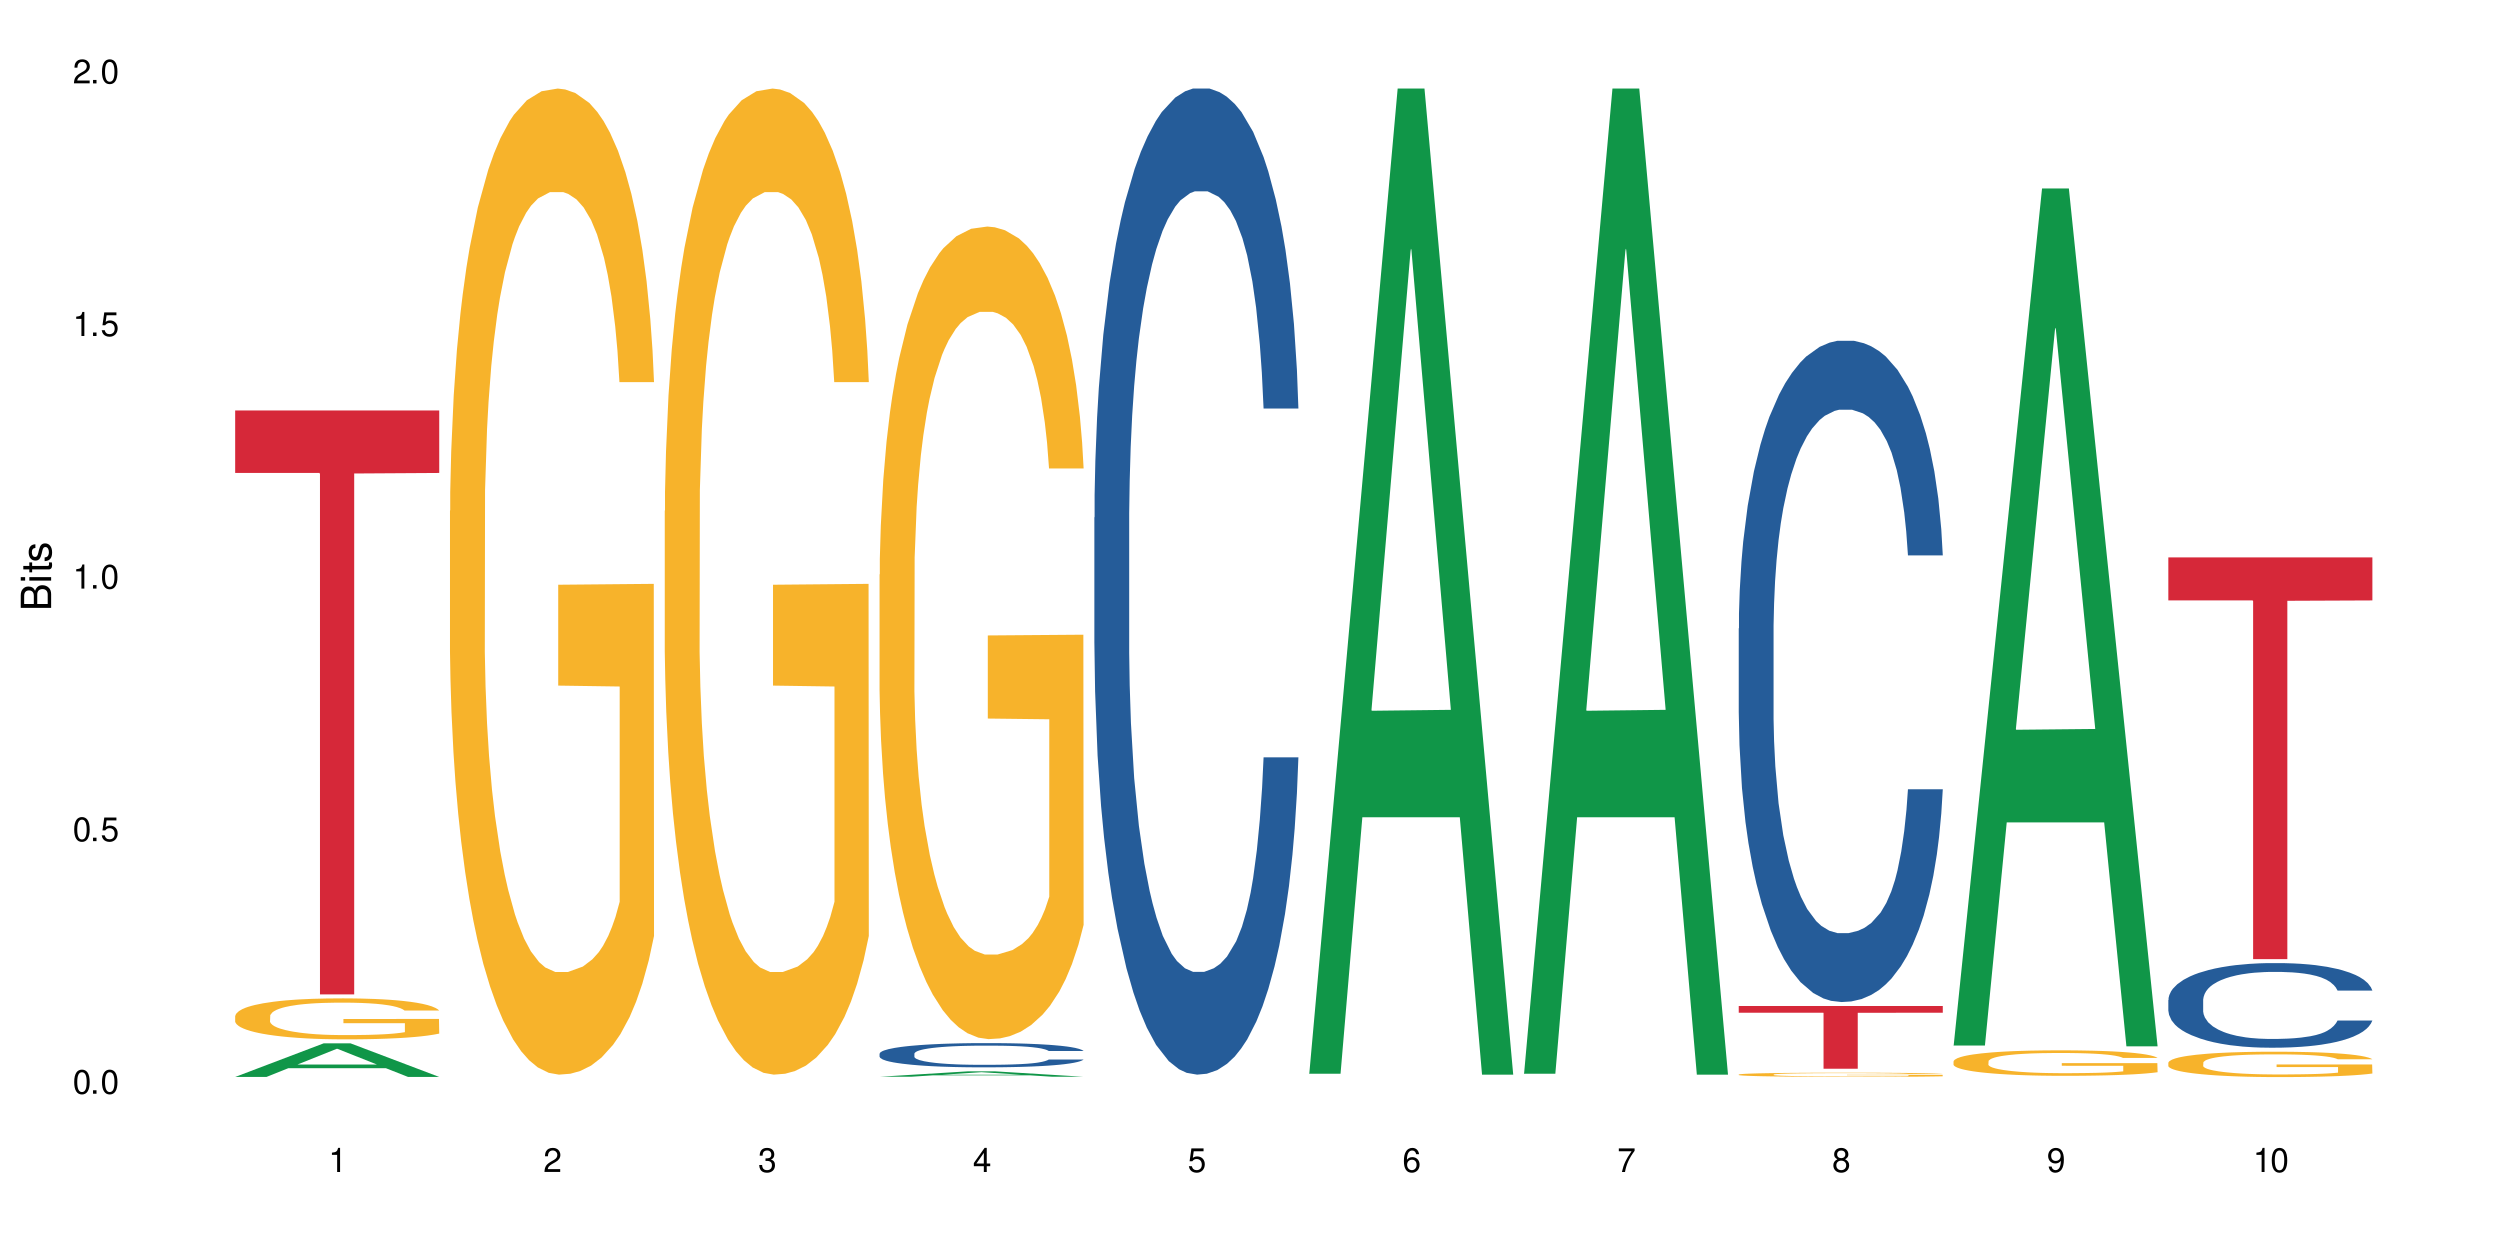 <?xml version="1.0" encoding="UTF-8"?>
<svg xmlns="http://www.w3.org/2000/svg" xmlns:xlink="http://www.w3.org/1999/xlink" width="720" height="360" viewBox="0 0 720 360">
<defs>
<g>
<g id="glyph-0-0">
</g>
<g id="glyph-0-1">
<path d="M 2.641 -6.938 C 2 -6.938 1.422 -6.656 1.078 -6.172 C 0.641 -5.562 0.406 -4.641 0.406 -3.359 C 0.406 -1.016 1.188 0.219 2.641 0.219 C 4.078 0.219 4.859 -1.016 4.859 -3.297 C 4.859 -4.641 4.656 -5.547 4.203 -6.172 C 3.844 -6.656 3.281 -6.938 2.641 -6.938 Z M 2.641 -6.188 C 3.547 -6.188 4 -5.25 4 -3.375 C 4 -1.406 3.562 -0.484 2.625 -0.484 C 1.734 -0.484 1.281 -1.438 1.281 -3.344 C 1.281 -5.25 1.734 -6.188 2.641 -6.188 Z M 2.641 -6.188 "/>
</g>
<g id="glyph-0-2">
<path d="M 1.828 -1 L 0.828 -1 L 0.828 0 L 1.828 0 Z M 1.828 -1 "/>
</g>
<g id="glyph-0-3">
<path d="M 4.562 -6.797 L 1.062 -6.797 L 0.547 -3.094 L 1.328 -3.094 C 1.719 -3.562 2.047 -3.734 2.578 -3.734 C 3.484 -3.734 4.062 -3.109 4.062 -2.094 C 4.062 -1.125 3.484 -0.531 2.578 -0.531 C 1.828 -0.531 1.375 -0.906 1.188 -1.672 L 0.328 -1.672 C 0.453 -1.109 0.547 -0.844 0.75 -0.594 C 1.125 -0.078 1.828 0.219 2.594 0.219 C 3.969 0.219 4.922 -0.781 4.922 -2.219 C 4.922 -3.562 4.031 -4.484 2.719 -4.484 C 2.25 -4.484 1.859 -4.359 1.469 -4.062 L 1.734 -5.969 L 4.562 -5.969 Z M 4.562 -6.797 "/>
</g>
<g id="glyph-0-4">
<path d="M 2.484 -4.938 L 2.484 0 L 3.328 0 L 3.328 -6.938 L 2.766 -6.938 C 2.469 -5.875 2.281 -5.734 0.984 -5.562 L 0.984 -4.938 Z M 2.484 -4.938 "/>
</g>
<g id="glyph-0-5">
<path d="M 4.859 -0.828 L 1.281 -0.828 C 1.359 -1.406 1.672 -1.781 2.5 -2.281 L 3.469 -2.828 C 4.406 -3.344 4.906 -4.062 4.906 -4.906 C 4.906 -5.484 4.672 -6.031 4.266 -6.406 C 3.859 -6.766 3.375 -6.938 2.719 -6.938 C 1.859 -6.938 1.219 -6.625 0.844 -6.031 C 0.609 -5.672 0.5 -5.234 0.484 -4.531 L 1.328 -4.531 C 1.359 -5.016 1.406 -5.281 1.531 -5.516 C 1.75 -5.938 2.188 -6.203 2.703 -6.203 C 3.469 -6.203 4.031 -5.641 4.031 -4.891 C 4.031 -4.344 3.719 -3.859 3.125 -3.516 L 2.234 -3 C 0.812 -2.172 0.406 -1.531 0.328 -0.016 L 4.859 -0.016 Z M 4.859 -0.828 "/>
</g>
<g id="glyph-0-6">
<path d="M 2.125 -3.188 L 2.578 -3.188 C 3.5 -3.188 3.984 -2.766 3.984 -1.922 C 3.984 -1.062 3.469 -0.531 2.594 -0.531 C 1.656 -0.531 1.203 -1 1.156 -2.016 L 0.312 -2.016 C 0.344 -1.453 0.438 -1.094 0.609 -0.781 C 0.953 -0.109 1.625 0.219 2.547 0.219 C 3.953 0.219 4.859 -0.625 4.859 -1.938 C 4.859 -2.828 4.516 -3.297 3.703 -3.594 C 4.344 -3.844 4.656 -4.328 4.656 -5.031 C 4.656 -6.219 3.875 -6.938 2.578 -6.938 C 1.203 -6.938 0.484 -6.172 0.453 -4.703 L 1.297 -4.703 C 1.312 -5.125 1.344 -5.359 1.453 -5.578 C 1.641 -5.969 2.062 -6.203 2.594 -6.203 C 3.344 -6.203 3.797 -5.75 3.797 -5 C 3.797 -4.516 3.609 -4.219 3.25 -4.047 C 3.016 -3.953 2.703 -3.922 2.125 -3.906 Z M 2.125 -3.188 "/>
</g>
<g id="glyph-0-7">
<path d="M 3.141 -1.672 L 3.141 0 L 3.984 0 L 3.984 -1.672 L 4.984 -1.672 L 4.984 -2.438 L 3.984 -2.438 L 3.984 -6.938 L 3.359 -6.938 L 0.266 -2.578 L 0.266 -1.672 Z M 3.141 -2.438 L 1 -2.438 L 3.141 -5.5 Z M 3.141 -2.438 "/>
</g>
<g id="glyph-0-8">
<path d="M 4.781 -5.125 C 4.609 -6.266 3.891 -6.938 2.844 -6.938 C 2.094 -6.938 1.422 -6.578 1.031 -5.953 C 0.594 -5.266 0.406 -4.422 0.406 -3.172 C 0.406 -2 0.578 -1.25 0.984 -0.641 C 1.359 -0.078 1.953 0.219 2.703 0.219 C 3.984 0.219 4.922 -0.75 4.922 -2.094 C 4.922 -3.375 4.062 -4.281 2.844 -4.281 C 2.172 -4.281 1.641 -4.031 1.281 -3.516 C 1.281 -5.234 1.828 -6.188 2.797 -6.188 C 3.391 -6.188 3.797 -5.797 3.938 -5.125 Z M 2.734 -3.531 C 3.547 -3.531 4.062 -2.953 4.062 -2.031 C 4.062 -1.156 3.484 -0.531 2.703 -0.531 C 1.922 -0.531 1.328 -1.188 1.328 -2.078 C 1.328 -2.938 1.906 -3.531 2.734 -3.531 Z M 2.734 -3.531 "/>
</g>
<g id="glyph-0-9">
<path d="M 4.984 -6.797 L 0.438 -6.797 L 0.438 -5.969 L 4.109 -5.969 C 2.5 -3.656 1.828 -2.234 1.328 0 L 2.219 0 C 2.594 -2.172 3.453 -4.047 4.984 -6.094 Z M 4.984 -6.797 "/>
</g>
<g id="glyph-0-10">
<path d="M 3.75 -3.656 C 4.469 -4.094 4.688 -4.438 4.688 -5.078 C 4.688 -6.172 3.844 -6.938 2.641 -6.938 C 1.438 -6.938 0.594 -6.172 0.594 -5.094 C 0.594 -4.438 0.812 -4.094 1.516 -3.656 C 0.734 -3.266 0.359 -2.703 0.359 -1.922 C 0.359 -0.656 1.281 0.219 2.641 0.219 C 3.984 0.219 4.922 -0.656 4.922 -1.922 C 4.922 -2.703 4.531 -3.266 3.75 -3.656 Z M 2.641 -6.188 C 3.359 -6.188 3.812 -5.75 3.812 -5.062 C 3.812 -4.406 3.344 -3.984 2.641 -3.984 C 1.922 -3.984 1.453 -4.406 1.453 -5.078 C 1.453 -5.75 1.922 -6.188 2.641 -6.188 Z M 2.641 -3.266 C 3.484 -3.266 4.062 -2.719 4.062 -1.906 C 4.062 -1.078 3.484 -0.531 2.625 -0.531 C 1.797 -0.531 1.219 -1.094 1.219 -1.906 C 1.219 -2.719 1.781 -3.266 2.641 -3.266 Z M 2.641 -3.266 "/>
</g>
<g id="glyph-0-11">
<path d="M 0.516 -1.578 C 0.672 -0.453 1.406 0.219 2.438 0.219 C 3.188 0.219 3.859 -0.141 4.266 -0.766 C 4.688 -1.453 4.891 -2.297 4.891 -3.547 C 4.891 -4.719 4.703 -5.453 4.312 -6.078 C 3.938 -6.641 3.344 -6.938 2.594 -6.938 C 1.297 -6.938 0.359 -5.969 0.359 -4.625 C 0.359 -3.344 1.234 -2.453 2.453 -2.453 C 3.094 -2.453 3.578 -2.672 4.016 -3.203 C 4 -1.484 3.469 -0.531 2.5 -0.531 C 1.906 -0.531 1.484 -0.906 1.359 -1.578 Z M 2.578 -6.203 C 3.375 -6.203 3.969 -5.531 3.969 -4.641 C 3.969 -3.797 3.391 -3.188 2.547 -3.188 C 1.734 -3.188 1.234 -3.766 1.234 -4.688 C 1.234 -5.562 1.797 -6.203 2.578 -6.203 Z M 2.578 -6.203 "/>
</g>
<g id="glyph-1-0">
</g>
<g id="glyph-1-1">
<path d="M 0 -0.953 L 0 -4.891 C 0 -5.719 -0.234 -6.344 -0.734 -6.797 C -1.188 -7.234 -1.812 -7.469 -2.5 -7.469 C -3.547 -7.469 -4.188 -7 -4.625 -5.875 C -4.984 -6.688 -5.625 -7.094 -6.531 -7.094 C -7.172 -7.094 -7.734 -6.859 -8.141 -6.391 C -8.562 -5.922 -8.75 -5.344 -8.75 -4.5 L -8.75 -0.953 Z M -4.984 -2.062 L -7.766 -2.062 L -7.766 -4.219 C -7.766 -4.844 -7.688 -5.203 -7.453 -5.5 C -7.219 -5.812 -6.859 -5.969 -6.375 -5.969 C -5.891 -5.969 -5.531 -5.812 -5.297 -5.5 C -5.062 -5.203 -4.984 -4.844 -4.984 -4.219 Z M -0.984 -2.062 L -4 -2.062 L -4 -4.781 C -4 -5.766 -3.438 -6.359 -2.484 -6.359 C -1.547 -6.359 -0.984 -5.766 -0.984 -4.781 Z M -0.984 -2.062 "/>
</g>
<g id="glyph-1-2">
<path d="M -6.281 -1.797 L -6.281 -0.797 L 0 -0.797 L 0 -1.797 Z M -8.75 -1.797 L -8.75 -0.797 L -7.484 -0.797 L -7.484 -1.797 Z M -8.75 -1.797 "/>
</g>
<g id="glyph-1-3">
<path d="M -6.281 -3.047 L -6.281 -2.016 L -8.016 -2.016 L -8.016 -1.016 L -6.281 -1.016 L -6.281 -0.172 L -5.469 -0.172 L -5.469 -1.016 L -0.719 -1.016 C -0.078 -1.016 0.281 -1.453 0.281 -2.234 C 0.281 -2.5 0.25 -2.719 0.188 -3.047 L -0.641 -3.047 C -0.609 -2.906 -0.594 -2.766 -0.594 -2.562 C -0.594 -2.141 -0.719 -2.016 -1.156 -2.016 L -5.469 -2.016 L -5.469 -3.047 Z M -6.281 -3.047 "/>
</g>
<g id="glyph-1-4">
<path d="M -4.531 -5.25 C -5.766 -5.25 -6.469 -4.422 -6.469 -2.969 C -6.469 -1.516 -5.719 -0.562 -4.547 -0.562 C -3.562 -0.562 -3.094 -1.062 -2.734 -2.562 L -2.516 -3.484 C -2.344 -4.188 -2.094 -4.469 -1.641 -4.469 C -1.047 -4.469 -0.641 -3.875 -0.641 -3 C -0.641 -2.453 -0.797 -2 -1.062 -1.75 C -1.25 -1.594 -1.422 -1.531 -1.875 -1.469 L -1.875 -0.406 C -0.422 -0.453 0.281 -1.266 0.281 -2.922 C 0.281 -4.5 -0.5 -5.516 -1.719 -5.516 C -2.656 -5.516 -3.172 -4.984 -3.469 -3.734 L -3.703 -2.766 C -3.891 -1.953 -4.156 -1.609 -4.594 -1.609 C -5.188 -1.609 -5.547 -2.125 -5.547 -2.938 C -5.547 -3.75 -5.203 -4.172 -4.531 -4.203 Z M -4.531 -5.25 "/>
</g>
</g>
</defs>
<rect x="-72" y="-36" width="864" height="432" fill="rgb(100%, 100%, 100%)" fill-opacity="1"/>
<path fill-rule="nonzero" fill="rgb(6.275%, 58.824%, 28.235%)" fill-opacity="1" d="M 67.73 310.148 L 67.793 310.141 L 93.223 300.48 L 100.945 300.48 L 126.5 310.16 L 117.52 310.16 L 111.117 307.633 L 83.051 307.633 L 76.773 310.148 L 67.73 310.148 L 85.75 306.586 L 108.543 306.578 L 97.176 302.059 L 97.051 302.051 L 96.926 302.078 L 85.688 306.578 L 85.75 306.586 Z M 67.73 310.148 "/>
<path fill-rule="nonzero" fill="rgb(96.863%, 70.196%, 16.863%)" fill-opacity="1" d="M 67.73 292.586 L 67.801 292.574 L 67.801 292.359 L 68.09 291.875 L 68.805 291.207 L 69.738 290.656 L 70.742 290.223 L 71.387 289.996 L 72.461 289.676 L 73.395 289.438 L 75.758 288.953 L 78.77 288.5 L 80.418 288.305 L 82.281 288.121 L 84.93 287.918 L 86.148 287.84 L 89.875 287.668 L 94.105 287.562 L 98.762 287.527 L 100.914 287.539 L 103.852 287.582 L 107.863 287.703 L 110.16 287.809 L 111.949 287.918 L 113.812 288.059 L 116.105 288.273 L 118.258 288.531 L 119.977 288.789 L 121.695 289.113 L 123.129 289.457 L 124.348 289.836 L 125.422 290.289 L 126.07 290.668 L 126.5 291.043 L 116.535 291.043 L 115.965 290.668 L 115.32 290.375 L 114.242 290.02 L 113.168 289.762 L 112.094 289.555 L 110.086 289.277 L 108.367 289.102 L 106.215 288.953 L 104.137 288.855 L 101.773 288.789 L 100.34 288.77 L 96.543 288.77 L 93.102 288.844 L 91.094 288.93 L 89.66 289.016 L 87.656 289.18 L 86.438 289.309 L 85.719 289.395 L 83.57 289.727 L 82.137 290.031 L 81.348 290.234 L 80.344 290.559 L 79.629 290.848 L 78.84 291.281 L 78.41 291.605 L 77.836 292.336 L 77.766 294.277 L 77.98 294.688 L 78.41 295.129 L 78.984 295.52 L 79.844 295.93 L 80.703 296.242 L 82.207 296.66 L 83.496 296.941 L 84.5 297.125 L 86.438 297.414 L 87.227 297.512 L 89.09 297.707 L 91.023 297.859 L 93.387 297.988 L 95.18 298.051 L 98.047 298.105 L 101.703 298.105 L 106 298.043 L 108.727 297.953 L 110.59 297.867 L 111.809 297.793 L 113.312 297.676 L 114.387 297.566 L 115.391 297.449 L 116.609 297.266 L 116.609 294.688 L 98.906 294.676 L 98.906 293.469 L 126.426 293.457 L 126.5 297.676 L 124.992 297.965 L 123.129 298.246 L 121.34 298.461 L 119.477 298.645 L 116.824 298.852 L 114.672 298.98 L 111.375 299.129 L 108.367 299.227 L 105.215 299.293 L 102.418 299.324 L 99.121 299.336 L 96.184 299.312 L 93.031 299.25 L 90.52 299.164 L 88.227 299.055 L 85.934 298.914 L 83.066 298.688 L 81.203 298.504 L 79.27 298.277 L 77.336 298.008 L 75.613 297.719 L 74.469 297.492 L 73.32 297.234 L 72.102 296.91 L 70.957 296.543 L 70.098 296.207 L 69.309 295.832 L 68.734 295.477 L 68.16 294.988 L 67.875 294.602 L 67.73 294.266 Z M 67.73 292.586 "/>
<path fill-rule="nonzero" fill="rgb(83.922%, 15.686%, 22.353%)" fill-opacity="1" d="M 67.73 118.211 L 126.5 118.211 L 126.5 136.211 L 102.008 136.367 L 102.008 286.383 L 92.152 286.383 L 92.152 136.527 L 92.008 136.211 L 67.73 136.211 Z M 67.73 118.211 "/>
<path fill-rule="nonzero" fill="rgb(96.863%, 70.196%, 16.863%)" fill-opacity="1" d="M 129.594 147.141 L 129.664 146.883 L 129.664 141.695 L 129.949 130.023 L 130.668 113.941 L 131.598 100.715 L 132.602 90.344 L 133.246 84.895 L 134.32 77.117 L 135.254 71.41 L 137.617 59.738 L 140.629 48.848 L 142.277 44.18 L 144.141 39.77 L 146.793 34.84 L 148.012 33.027 L 151.738 28.875 L 155.965 26.281 L 160.625 25.504 L 162.773 25.766 L 165.711 26.801 L 169.727 29.652 L 172.02 32.246 L 173.812 34.84 L 175.676 38.211 L 177.969 43.398 L 180.117 49.625 L 181.836 55.848 L 183.559 63.629 L 184.992 71.93 L 186.211 81.004 L 187.285 91.898 L 187.93 100.977 L 188.359 110.055 L 178.398 110.055 L 177.824 100.977 L 177.18 93.973 L 176.105 85.414 L 175.031 79.191 L 173.953 74.262 L 171.949 67.52 L 170.227 63.371 L 168.078 59.738 L 166 57.406 L 163.633 55.848 L 162.199 55.328 L 158.402 55.328 L 154.961 57.145 L 152.957 59.219 L 151.523 61.297 L 149.516 65.184 L 148.297 68.297 L 147.582 70.371 L 145.43 78.414 L 143.996 85.676 L 143.207 90.602 L 142.207 98.383 L 141.488 105.383 L 140.699 115.758 L 140.27 123.539 L 139.695 141.176 L 139.625 187.859 L 139.84 197.715 L 140.27 208.348 L 140.844 217.684 L 141.703 227.539 L 142.562 235.059 L 144.07 245.176 L 145.359 251.918 L 146.363 256.328 L 148.297 263.328 L 149.086 265.664 L 150.949 270.332 L 152.883 273.965 L 155.25 277.074 L 157.039 278.633 L 159.906 279.93 L 163.562 279.93 L 167.863 278.371 L 170.586 276.297 L 172.449 274.223 L 173.668 272.406 L 175.172 269.555 L 176.246 266.961 L 177.25 264.109 L 178.469 259.699 L 178.469 197.715 L 160.766 197.453 L 160.766 168.406 L 188.289 168.148 L 188.359 269.555 L 186.855 276.559 L 184.992 283.301 L 183.199 288.488 L 181.336 292.895 L 178.684 297.824 L 176.535 300.938 L 173.238 304.566 L 170.227 306.902 L 167.074 308.457 L 164.277 309.234 L 160.984 309.496 L 158.043 308.977 L 154.891 307.418 L 152.383 305.344 L 150.09 302.75 L 147.797 299.379 L 144.93 293.934 L 143.066 289.523 L 141.129 284.078 L 139.195 277.594 L 137.477 270.59 L 136.328 265.145 L 135.184 258.922 L 133.965 251.141 L 132.816 242.324 L 131.957 234.281 L 131.168 225.207 L 130.594 216.648 L 130.023 204.977 L 129.734 195.641 L 129.594 187.598 Z M 129.594 147.141 "/>
<path fill-rule="nonzero" fill="rgb(96.863%, 70.196%, 16.863%)" fill-opacity="1" d="M 191.453 147.141 L 191.523 146.883 L 191.523 141.695 L 191.812 130.023 L 192.527 113.941 L 193.461 100.715 L 194.461 90.344 L 195.109 84.895 L 196.184 77.117 L 197.113 71.41 L 199.48 59.738 L 202.488 48.848 L 204.137 44.18 L 206 39.77 L 208.652 34.84 L 209.871 33.027 L 213.598 28.875 L 217.828 26.281 L 222.484 25.504 L 224.637 25.766 L 227.574 26.801 L 231.586 29.652 L 233.879 32.246 L 235.672 34.84 L 237.535 38.211 L 239.828 43.398 L 241.98 49.625 L 243.699 55.848 L 245.418 63.629 L 246.852 71.93 L 248.07 81.004 L 249.145 91.898 L 249.789 100.977 L 250.219 110.055 L 240.258 110.055 L 239.684 100.977 L 239.039 93.973 L 237.965 85.414 L 236.891 79.191 L 235.816 74.262 L 233.809 67.52 L 232.09 63.371 L 229.938 59.738 L 227.859 57.406 L 225.496 55.848 L 224.062 55.328 L 220.262 55.328 L 216.824 57.145 L 214.816 59.219 L 213.383 61.297 L 211.375 65.184 L 210.156 68.297 L 209.441 70.371 L 207.293 78.414 L 205.859 85.676 L 205.07 90.602 L 204.066 98.383 L 203.348 105.383 L 202.562 115.758 L 202.133 123.539 L 201.559 141.176 L 201.484 187.859 L 201.703 197.715 L 202.133 208.348 L 202.703 217.684 L 203.566 227.539 L 204.426 235.059 L 205.93 245.176 L 207.219 251.918 L 208.223 256.328 L 210.156 263.328 L 210.945 265.664 L 212.809 270.332 L 214.746 273.965 L 217.109 277.074 L 218.902 278.633 L 221.77 279.93 L 225.422 279.93 L 229.723 278.371 L 232.445 276.297 L 234.309 274.223 L 235.527 272.406 L 237.035 269.555 L 238.109 266.961 L 239.113 264.109 L 240.332 259.699 L 240.332 197.715 L 222.629 197.453 L 222.629 168.406 L 250.148 168.148 L 250.219 269.555 L 248.715 276.559 L 246.852 283.301 L 245.059 288.488 L 243.195 292.895 L 240.547 297.824 L 238.395 300.938 L 235.098 304.566 L 232.09 306.902 L 228.934 308.457 L 226.141 309.234 L 222.844 309.496 L 219.906 308.977 L 216.75 307.418 L 214.242 305.344 L 211.949 302.75 L 209.656 299.379 L 206.789 293.934 L 204.926 289.523 L 202.992 284.078 L 201.055 277.594 L 199.336 270.59 L 198.191 265.145 L 197.043 258.922 L 195.824 251.141 L 194.68 242.324 L 193.816 234.281 L 193.031 225.207 L 192.457 216.648 L 191.883 204.977 L 191.598 195.641 L 191.453 187.598 Z M 191.453 147.141 "/>
<path fill-rule="nonzero" fill="rgb(6.275%, 58.824%, 28.235%)" fill-opacity="1" d="M 253.312 310.105 L 253.375 310.102 L 278.805 308.543 L 286.527 308.543 L 312.082 310.105 L 303.102 310.105 L 296.699 309.699 L 268.633 309.699 L 262.355 310.105 L 253.312 310.105 L 271.332 309.527 L 294.125 309.527 L 282.762 308.797 L 282.633 308.797 L 282.508 308.801 L 271.27 309.527 L 271.332 309.527 Z M 253.312 310.105 "/>
<path fill-rule="nonzero" fill="rgb(14.51%, 36.078%, 60%)" fill-opacity="1" d="M 253.312 303.453 L 253.387 303.445 L 253.387 303.293 L 253.602 303.051 L 254.102 302.746 L 254.605 302.535 L 255.895 302.156 L 257.684 301.793 L 259.547 301.512 L 260.91 301.348 L 262.129 301.219 L 264.922 300.984 L 266.715 300.863 L 268.652 300.754 L 271.016 300.645 L 272.734 300.582 L 276.605 300.48 L 279.473 300.434 L 281.695 300.414 L 286.496 300.414 L 289.363 300.441 L 291.441 300.473 L 293.734 300.523 L 295.668 300.582 L 299.039 300.723 L 302.047 300.898 L 303.41 301.004 L 305.559 301.199 L 307.207 301.391 L 308.355 301.559 L 309.645 301.793 L 310.793 302.082 L 311.652 302.406 L 312.082 302.68 L 302.047 302.68 L 301.547 302.426 L 300.973 302.227 L 299.898 301.965 L 298.824 301.781 L 297.316 301.598 L 295.957 301.473 L 294.094 301.352 L 292.445 301.277 L 290.723 301.219 L 289.074 301.18 L 285.922 301.145 L 282.266 301.145 L 280.906 301.156 L 278.109 301.207 L 276.605 301.25 L 274.457 301.34 L 272.949 301.422 L 271.16 301.551 L 269.941 301.66 L 268.434 301.824 L 267.359 301.973 L 266.141 302.184 L 265.426 302.344 L 264.781 302.52 L 264.207 302.73 L 263.777 302.957 L 263.492 303.191 L 263.348 303.422 L 263.348 304.41 L 263.492 304.641 L 263.848 304.91 L 264.781 305.297 L 266.141 305.637 L 267.719 305.902 L 269.223 306.094 L 270.082 306.184 L 271.23 306.285 L 273.023 306.414 L 275.602 306.543 L 277.105 306.594 L 279.402 306.645 L 281.766 306.668 L 284.918 306.668 L 287.715 306.645 L 289.578 306.613 L 291.512 306.562 L 294.164 306.453 L 295.812 306.352 L 297.246 306.23 L 298.32 306.109 L 299.039 306.008 L 300.113 305.809 L 300.973 305.59 L 301.617 305.367 L 302.047 305.152 L 312.082 305.152 L 311.652 305.406 L 311.008 305.656 L 310.363 305.84 L 309.359 306.062 L 308.211 306.262 L 306.562 306.484 L 305.203 306.633 L 303.41 306.789 L 301.762 306.914 L 299.969 307.02 L 297.316 307.148 L 295.598 307.211 L 293.734 307.27 L 291.512 307.32 L 288.719 307.367 L 285.707 307.391 L 282.914 307.398 L 279.902 307.383 L 277.68 307.359 L 274.742 307.301 L 271.086 307.188 L 268.434 307.066 L 266.355 306.945 L 264.566 306.816 L 262.559 306.645 L 259.98 306.363 L 258.402 306.145 L 257.328 305.969 L 256.109 305.719 L 255.25 305.496 L 254.246 305.137 L 253.527 304.684 L 253.312 304.332 Z M 253.312 303.453 "/>
<path fill-rule="nonzero" fill="rgb(96.863%, 70.196%, 16.863%)" fill-opacity="1" d="M 253.312 165.48 L 253.387 165.266 L 253.387 160.992 L 253.672 151.375 L 254.387 138.125 L 255.32 127.227 L 256.324 118.676 L 256.969 114.188 L 258.043 107.777 L 258.977 103.074 L 261.34 93.457 L 264.352 84.48 L 266 80.633 L 267.863 77 L 270.516 72.938 L 271.73 71.441 L 275.461 68.023 L 279.688 65.887 L 284.348 65.246 L 286.496 65.457 L 289.434 66.312 L 293.449 68.664 L 295.742 70.801 L 297.531 72.938 L 299.395 75.719 L 301.691 79.992 L 303.84 85.121 L 305.559 90.25 L 307.281 96.664 L 308.715 103.5 L 309.93 110.98 L 311.008 119.957 L 311.652 127.438 L 312.082 134.918 L 302.121 134.918 L 301.547 127.438 L 300.902 121.668 L 299.824 114.613 L 298.75 109.484 L 297.676 105.426 L 295.668 99.867 L 293.949 96.449 L 291.801 93.457 L 289.723 91.531 L 287.355 90.25 L 285.922 89.824 L 282.125 89.824 L 278.684 91.32 L 276.676 93.027 L 275.242 94.738 L 273.238 97.945 L 272.02 100.508 L 271.301 102.219 L 269.152 108.844 L 267.719 114.828 L 266.93 118.891 L 265.926 125.301 L 265.211 131.07 L 264.422 139.621 L 263.992 146.031 L 263.418 160.566 L 263.348 199.035 L 263.562 207.156 L 263.992 215.918 L 264.566 223.613 L 265.426 231.734 L 266.285 237.934 L 267.789 246.27 L 269.082 251.824 L 270.082 255.457 L 272.02 261.227 L 272.809 263.152 L 274.672 267 L 276.605 269.992 L 278.973 272.555 L 280.762 273.84 L 283.629 274.906 L 287.285 274.906 L 291.586 273.625 L 294.309 271.914 L 296.172 270.203 L 297.391 268.707 L 298.895 266.359 L 299.969 264.219 L 300.973 261.871 L 302.191 258.238 L 302.191 207.156 L 284.488 206.941 L 284.488 183.008 L 312.008 182.793 L 312.082 266.359 L 310.578 272.129 L 308.715 277.684 L 306.922 281.961 L 305.059 285.594 L 302.406 289.652 L 300.258 292.219 L 296.961 295.211 L 293.949 297.133 L 290.797 298.418 L 288 299.059 L 284.703 299.27 L 281.766 298.844 L 278.613 297.562 L 276.105 295.852 L 273.812 293.715 L 271.516 290.938 L 268.652 286.449 L 266.789 282.812 L 264.852 278.328 L 262.918 272.984 L 261.195 267.211 L 260.051 262.723 L 258.902 257.594 L 257.684 251.184 L 256.539 243.918 L 255.68 237.293 L 254.891 229.812 L 254.316 222.758 L 253.742 213.141 L 253.457 205.445 L 253.312 198.82 Z M 253.312 165.48 "/>
<path fill-rule="nonzero" fill="rgb(14.51%, 36.078%, 60%)" fill-opacity="1" d="M 315.176 149.07 L 315.246 148.809 L 315.246 142.578 L 315.461 132.715 L 315.961 120.254 L 316.465 111.688 L 317.754 96.371 L 319.547 81.574 L 321.41 70.152 L 322.77 63.406 L 323.988 58.211 L 326.785 48.609 L 328.578 43.676 L 330.512 39.262 L 332.875 34.852 L 334.598 32.254 L 338.465 28.102 L 341.332 26.285 L 343.555 25.504 L 348.355 25.504 L 351.223 26.543 L 353.301 27.84 L 355.594 29.918 L 357.531 32.254 L 360.898 37.965 L 363.91 45.234 L 365.27 49.387 L 367.422 57.434 L 369.07 65.223 L 370.215 71.973 L 371.504 81.574 L 372.652 93.258 L 373.512 106.496 L 373.941 117.66 L 363.91 117.66 L 363.406 107.273 L 362.832 99.227 L 361.758 88.586 L 360.684 81.055 L 359.18 73.527 L 357.816 68.598 L 355.953 63.664 L 354.305 60.551 L 352.586 58.211 L 350.938 56.656 L 347.785 55.098 L 344.129 55.098 L 342.766 55.617 L 339.973 57.695 L 338.465 59.512 L 336.316 63.145 L 334.812 66.52 L 333.02 71.711 L 331.801 76.125 L 330.297 82.875 L 329.223 88.844 L 328.004 97.41 L 327.285 103.898 L 326.641 111.168 L 326.066 119.734 L 325.637 128.82 L 325.352 138.426 L 325.207 147.77 L 325.207 188.008 L 325.352 197.352 L 325.711 208.254 L 326.641 224.09 L 328.004 237.848 L 329.578 248.75 L 331.086 256.539 L 331.945 260.172 L 333.09 264.324 L 334.883 269.52 L 337.465 274.711 L 338.969 276.785 L 341.262 278.863 L 343.625 279.902 L 346.781 279.902 L 349.574 278.863 L 351.438 277.566 L 353.375 275.488 L 356.023 271.074 L 357.672 266.922 L 359.105 261.988 L 360.184 257.059 L 360.898 252.902 L 361.973 244.855 L 362.832 236.031 L 363.48 226.945 L 363.91 218.121 L 373.941 218.121 L 373.512 228.504 L 372.867 238.625 L 372.223 246.156 L 371.219 255.242 L 370.07 263.289 L 368.422 272.375 L 367.062 278.344 L 365.27 284.832 L 363.621 289.766 L 361.832 294.18 L 359.18 299.371 L 357.457 301.965 L 355.594 304.301 L 353.375 306.379 L 350.578 308.195 L 347.57 309.234 L 344.773 309.496 L 341.762 308.977 L 339.543 307.938 L 336.602 305.602 L 332.949 300.93 L 330.297 295.996 L 328.219 291.062 L 326.426 285.871 L 324.418 278.863 L 321.84 267.441 L 320.262 258.613 L 319.188 251.348 L 317.969 241.223 L 317.109 232.137 L 316.105 217.602 L 315.391 199.168 L 315.176 184.891 Z M 315.176 149.07 "/>
<path fill-rule="nonzero" fill="rgb(6.275%, 58.824%, 28.235%)" fill-opacity="1" d="M 377.035 309.227 L 377.098 308.961 L 402.527 25.504 L 410.25 25.504 L 435.805 309.496 L 426.824 309.496 L 420.422 235.363 L 392.355 235.363 L 386.078 309.227 L 377.035 309.227 L 395.055 204.699 L 417.848 204.43 L 406.48 71.902 L 406.355 71.637 L 406.23 72.438 L 394.992 204.43 L 395.055 204.699 Z M 377.035 309.227 "/>
<path fill-rule="nonzero" fill="rgb(6.275%, 58.824%, 28.235%)" fill-opacity="1" d="M 438.895 309.227 L 438.957 308.961 L 464.387 25.504 L 472.109 25.504 L 497.664 309.496 L 488.688 309.496 L 482.281 235.363 L 454.215 235.363 L 447.938 309.227 L 438.895 309.227 L 456.914 204.699 L 479.707 204.43 L 468.344 71.902 L 468.219 71.637 L 468.09 72.438 L 456.852 204.43 L 456.914 204.699 Z M 438.895 309.227 "/>
<path fill-rule="nonzero" fill="rgb(14.51%, 36.078%, 60%)" fill-opacity="1" d="M 500.758 181.012 L 500.828 180.84 L 500.828 176.66 L 501.043 170.047 L 501.547 161.691 L 502.047 155.945 L 503.336 145.676 L 505.129 135.754 L 506.992 128.094 L 508.355 123.566 L 509.57 120.086 L 512.367 113.645 L 514.16 110.34 L 516.094 107.379 L 518.461 104.418 L 520.18 102.68 L 524.051 99.895 L 526.914 98.676 L 529.137 98.152 L 533.938 98.152 L 536.805 98.848 L 538.883 99.719 L 541.18 101.113 L 543.113 102.68 L 546.48 106.508 L 549.492 111.383 L 550.852 114.168 L 553.004 119.562 L 554.652 124.785 L 555.797 129.312 L 557.09 135.754 L 558.234 143.586 L 559.094 152.465 L 559.523 159.949 L 549.492 159.949 L 548.988 152.988 L 548.418 147.59 L 547.34 140.453 L 546.266 135.406 L 544.762 130.355 L 543.398 127.051 L 541.535 123.742 L 539.887 121.652 L 538.168 120.086 L 536.52 119.043 L 533.367 117.996 L 529.711 117.996 L 528.348 118.344 L 525.555 119.738 L 524.051 120.957 L 521.898 123.395 L 520.395 125.656 L 518.602 129.137 L 517.383 132.098 L 515.879 136.625 L 514.805 140.629 L 513.586 146.371 L 512.867 150.723 L 512.223 155.598 L 511.652 161.344 L 511.219 167.434 L 510.934 173.875 L 510.789 180.141 L 510.789 207.125 L 510.934 213.391 L 511.293 220.703 L 512.223 231.32 L 513.586 240.547 L 515.164 247.859 L 516.668 253.078 L 517.527 255.516 L 518.676 258.301 L 520.465 261.785 L 523.047 265.266 L 524.551 266.656 L 526.844 268.051 L 529.211 268.746 L 532.363 268.746 L 535.156 268.051 L 537.02 267.18 L 538.957 265.789 L 541.609 262.828 L 543.258 260.043 L 544.691 256.734 L 545.766 253.43 L 546.48 250.645 L 547.555 245.246 L 548.418 239.328 L 549.062 233.234 L 549.492 227.316 L 559.523 227.316 L 559.094 234.281 L 558.449 241.07 L 557.805 246.117 L 556.801 252.211 L 555.656 257.605 L 554.008 263.699 L 552.645 267.703 L 550.852 272.055 L 549.203 275.363 L 547.414 278.32 L 544.762 281.801 L 543.043 283.543 L 541.18 285.109 L 538.957 286.504 L 536.16 287.723 L 533.152 288.418 L 530.355 288.59 L 527.348 288.242 L 525.125 287.547 L 522.188 285.98 L 518.531 282.848 L 515.879 279.539 L 513.801 276.23 L 512.008 272.75 L 510.004 268.051 L 507.422 260.391 L 505.844 254.473 L 504.77 249.598 L 503.551 242.809 L 502.691 236.715 L 501.688 226.969 L 500.973 214.609 L 500.758 205.035 Z M 500.758 181.012 "/>
<path fill-rule="nonzero" fill="rgb(96.863%, 70.196%, 16.863%)" fill-opacity="1" d="M 500.758 309.453 L 500.828 309.449 L 500.828 309.43 L 501.117 309.379 L 501.832 309.312 L 502.766 309.254 L 503.766 309.211 L 504.414 309.188 L 505.488 309.156 L 506.418 309.129 L 508.785 309.082 L 511.793 309.035 L 513.441 309.016 L 515.305 308.996 L 517.957 308.977 L 519.176 308.969 L 522.902 308.949 L 527.133 308.941 L 531.789 308.938 L 533.938 308.938 L 536.879 308.941 L 540.891 308.953 L 543.184 308.965 L 544.977 308.977 L 546.84 308.988 L 549.133 309.012 L 551.281 309.039 L 553.004 309.066 L 554.723 309.098 L 556.156 309.133 L 557.375 309.172 L 558.449 309.219 L 559.094 309.254 L 559.523 309.293 L 549.562 309.293 L 548.988 309.254 L 548.344 309.227 L 547.27 309.191 L 546.195 309.164 L 545.121 309.145 L 543.113 309.113 L 541.395 309.098 L 539.242 309.082 L 537.164 309.07 L 534.801 309.066 L 533.367 309.062 L 529.566 309.062 L 526.129 309.07 L 524.121 309.078 L 522.688 309.086 L 520.68 309.105 L 519.461 309.117 L 518.746 309.125 L 516.598 309.16 L 515.164 309.191 L 514.375 309.211 L 513.371 309.246 L 512.652 309.273 L 511.867 309.32 L 511.438 309.352 L 510.863 309.426 L 510.789 309.625 L 511.004 309.664 L 511.438 309.711 L 512.008 309.75 L 512.867 309.793 L 513.73 309.824 L 515.234 309.867 L 516.523 309.895 L 517.527 309.914 L 519.461 309.945 L 520.25 309.953 L 522.113 309.973 L 524.051 309.988 L 526.414 310 L 528.207 310.008 L 531.074 310.016 L 534.727 310.016 L 539.027 310.008 L 541.75 310 L 543.613 309.988 L 544.832 309.98 L 546.34 309.969 L 547.414 309.957 L 548.418 309.945 L 549.633 309.93 L 549.633 309.664 L 531.934 309.664 L 531.934 309.543 L 559.453 309.539 L 559.523 309.969 L 558.02 310 L 556.156 310.027 L 554.363 310.051 L 552.5 310.07 L 549.852 310.09 L 547.699 310.102 L 544.402 310.117 L 541.395 310.129 L 538.238 310.133 L 535.445 310.137 L 532.148 310.141 L 529.211 310.137 L 526.055 310.129 L 523.547 310.121 L 518.961 310.098 L 516.094 310.074 L 514.23 310.055 L 512.297 310.031 L 510.359 310.004 L 508.641 309.973 L 507.492 309.953 L 506.348 309.926 L 505.129 309.891 L 503.98 309.855 L 503.121 309.82 L 502.332 309.781 L 501.762 309.746 L 501.188 309.695 L 500.902 309.656 L 500.758 309.621 Z M 500.758 309.453 "/>
<path fill-rule="nonzero" fill="rgb(83.922%, 15.686%, 22.353%)" fill-opacity="1" d="M 500.758 289.734 L 559.523 289.734 L 559.523 291.668 L 535.031 291.684 L 535.031 307.793 L 525.18 307.793 L 525.18 291.703 L 525.035 291.668 L 500.758 291.668 Z M 500.758 289.734 "/>
<path fill-rule="nonzero" fill="rgb(6.275%, 58.824%, 28.235%)" fill-opacity="1" d="M 562.617 301.117 L 562.68 300.887 L 588.109 54.27 L 595.832 54.27 L 621.387 301.348 L 612.406 301.348 L 606.004 236.852 L 577.938 236.852 L 571.66 301.117 L 562.617 301.117 L 580.637 210.172 L 603.43 209.941 L 592.066 94.637 L 591.938 94.406 L 591.812 95.102 L 580.574 209.941 L 580.637 210.172 Z M 562.617 301.117 "/>
<path fill-rule="nonzero" fill="rgb(96.863%, 70.196%, 16.863%)" fill-opacity="1" d="M 562.617 305.641 L 562.691 305.633 L 562.691 305.5 L 562.977 305.195 L 563.691 304.781 L 564.625 304.438 L 565.629 304.172 L 566.273 304.031 L 567.348 303.828 L 568.281 303.68 L 570.645 303.379 L 573.656 303.098 L 575.305 302.977 L 577.168 302.863 L 579.816 302.734 L 581.035 302.688 L 584.762 302.582 L 588.992 302.512 L 593.648 302.492 L 595.801 302.5 L 598.738 302.527 L 602.754 302.602 L 605.047 302.668 L 606.836 302.734 L 608.699 302.82 L 610.992 302.957 L 613.145 303.117 L 614.863 303.277 L 616.586 303.48 L 618.016 303.695 L 619.234 303.93 L 620.312 304.211 L 620.957 304.445 L 621.387 304.68 L 611.426 304.68 L 610.852 304.445 L 610.207 304.266 L 609.129 304.043 L 608.055 303.883 L 606.98 303.754 L 604.973 303.578 L 603.254 303.473 L 601.105 303.379 L 599.023 303.32 L 596.66 303.277 L 595.227 303.266 L 591.43 303.266 L 587.988 303.312 L 585.98 303.367 L 584.547 303.418 L 582.543 303.52 L 581.324 303.602 L 580.605 303.652 L 578.457 303.863 L 577.023 304.051 L 576.234 304.176 L 575.23 304.379 L 574.516 304.559 L 573.727 304.828 L 573.297 305.027 L 572.723 305.484 L 572.652 306.691 L 572.867 306.945 L 573.297 307.223 L 573.871 307.465 L 574.73 307.719 L 575.59 307.914 L 577.094 308.176 L 578.387 308.348 L 579.387 308.465 L 581.324 308.645 L 582.113 308.703 L 583.977 308.824 L 585.91 308.918 L 588.273 309 L 590.066 309.039 L 592.934 309.074 L 596.59 309.074 L 600.891 309.031 L 603.613 308.98 L 605.477 308.926 L 606.695 308.879 L 608.199 308.805 L 609.273 308.738 L 610.277 308.664 L 611.496 308.551 L 611.496 306.945 L 593.793 306.941 L 593.793 306.188 L 621.312 306.184 L 621.387 308.805 L 619.879 308.984 L 618.016 309.16 L 616.227 309.293 L 614.363 309.41 L 611.711 309.535 L 609.559 309.617 L 606.266 309.711 L 603.254 309.77 L 600.102 309.812 L 597.305 309.832 L 594.008 309.84 L 591.07 309.824 L 587.918 309.785 L 585.41 309.73 L 583.113 309.664 L 580.82 309.578 L 577.953 309.434 L 576.09 309.32 L 574.156 309.18 L 572.223 309.012 L 570.5 308.832 L 569.355 308.691 L 568.207 308.531 L 566.988 308.328 L 565.844 308.102 L 564.984 307.895 L 564.195 307.656 L 563.621 307.438 L 563.047 307.137 L 562.762 306.895 L 562.617 306.684 Z M 562.617 305.641 "/>
<path fill-rule="nonzero" fill="rgb(14.51%, 36.078%, 60%)" fill-opacity="1" d="M 624.48 287.98 L 624.551 287.961 L 624.551 287.426 L 624.766 286.578 L 625.266 285.508 L 625.77 284.773 L 627.059 283.461 L 628.852 282.191 L 630.715 281.211 L 632.074 280.633 L 633.293 280.188 L 636.09 279.363 L 637.879 278.938 L 639.816 278.559 L 642.18 278.18 L 643.902 277.957 L 647.77 277.602 L 650.637 277.445 L 652.859 277.379 L 657.66 277.379 L 660.527 277.469 L 662.605 277.578 L 664.898 277.758 L 666.836 277.957 L 670.203 278.449 L 673.215 279.074 L 674.574 279.43 L 676.727 280.121 L 678.375 280.789 L 679.52 281.367 L 680.809 282.191 L 681.957 283.191 L 682.816 284.328 L 683.246 285.285 L 673.215 285.285 L 672.711 284.395 L 672.137 283.707 L 671.062 282.793 L 669.988 282.145 L 668.484 281.5 L 667.121 281.078 L 665.258 280.652 L 663.609 280.387 L 661.891 280.188 L 660.242 280.051 L 657.086 279.918 L 653.434 279.918 L 652.07 279.965 L 649.277 280.141 L 647.77 280.297 L 645.621 280.609 L 644.117 280.898 L 642.324 281.344 L 641.105 281.723 L 639.602 282.301 L 638.527 282.816 L 637.309 283.551 L 636.59 284.105 L 635.945 284.73 L 635.371 285.465 L 634.941 286.246 L 634.656 287.07 L 634.512 287.871 L 634.512 291.324 L 634.656 292.125 L 635.016 293.062 L 635.945 294.418 L 637.309 295.602 L 638.883 296.535 L 640.391 297.203 L 641.25 297.516 L 642.395 297.871 L 644.188 298.316 L 646.766 298.762 L 648.273 298.941 L 650.566 299.121 L 652.93 299.207 L 656.086 299.207 L 658.879 299.121 L 660.742 299.008 L 662.68 298.828 L 665.328 298.449 L 666.977 298.094 L 668.41 297.672 L 669.488 297.25 L 670.203 296.891 L 671.277 296.203 L 672.137 295.445 L 672.781 294.664 L 673.215 293.906 L 683.246 293.906 L 682.816 294.797 L 682.172 295.668 L 681.527 296.312 L 680.523 297.094 L 679.375 297.781 L 677.727 298.562 L 676.367 299.074 L 674.574 299.633 L 672.926 300.055 L 671.133 300.434 L 668.484 300.879 L 666.762 301.102 L 664.898 301.301 L 662.68 301.48 L 659.883 301.637 L 656.871 301.727 L 654.078 301.746 L 651.066 301.703 L 648.848 301.613 L 645.906 301.414 L 642.254 301.012 L 639.602 300.59 L 637.523 300.168 L 635.73 299.723 L 633.723 299.121 L 631.145 298.141 L 629.566 297.383 L 628.492 296.758 L 627.273 295.891 L 626.414 295.109 L 625.41 293.863 L 624.695 292.281 L 624.48 291.055 Z M 624.48 287.98 "/>
<path fill-rule="nonzero" fill="rgb(96.863%, 70.196%, 16.863%)" fill-opacity="1" d="M 624.48 306.023 L 624.551 306.016 L 624.551 305.883 L 624.836 305.582 L 625.555 305.168 L 626.484 304.828 L 627.488 304.559 L 628.133 304.422 L 629.207 304.219 L 630.141 304.074 L 632.504 303.773 L 635.516 303.492 L 637.164 303.371 L 639.027 303.258 L 641.68 303.133 L 642.898 303.086 L 646.625 302.977 L 650.852 302.91 L 655.512 302.891 L 657.66 302.898 L 660.598 302.926 L 664.613 303 L 666.906 303.066 L 668.699 303.133 L 670.562 303.219 L 672.855 303.352 L 675.004 303.512 L 676.727 303.672 L 678.445 303.871 L 679.879 304.086 L 681.098 304.32 L 682.172 304.602 L 682.816 304.836 L 683.246 305.066 L 673.285 305.066 L 672.711 304.836 L 672.066 304.652 L 670.992 304.434 L 669.918 304.273 L 668.84 304.148 L 666.836 303.973 L 665.113 303.867 L 662.965 303.773 L 660.887 303.711 L 658.52 303.672 L 657.086 303.66 L 653.289 303.66 L 649.848 303.707 L 647.844 303.758 L 646.41 303.812 L 644.402 303.914 L 643.184 303.992 L 642.469 304.047 L 640.316 304.254 L 638.883 304.441 L 638.098 304.566 L 637.094 304.766 L 636.375 304.949 L 635.586 305.215 L 635.156 305.414 L 634.586 305.867 L 634.512 307.07 L 634.727 307.324 L 635.156 307.598 L 635.73 307.84 L 636.59 308.094 L 637.449 308.285 L 638.957 308.547 L 640.246 308.719 L 641.25 308.832 L 643.184 309.012 L 643.973 309.074 L 645.836 309.195 L 647.77 309.285 L 650.137 309.367 L 651.926 309.406 L 654.793 309.441 L 658.449 309.441 L 662.75 309.398 L 665.473 309.348 L 667.336 309.293 L 668.555 309.246 L 670.059 309.172 L 671.133 309.105 L 672.137 309.031 L 673.355 308.918 L 673.355 307.324 L 655.656 307.316 L 655.656 306.57 L 683.176 306.562 L 683.246 309.172 L 681.742 309.355 L 679.879 309.527 L 678.086 309.66 L 676.223 309.773 L 673.57 309.902 L 671.422 309.98 L 668.125 310.074 L 665.113 310.133 L 661.961 310.176 L 659.168 310.195 L 655.871 310.203 L 652.93 310.188 L 649.777 310.148 L 647.27 310.094 L 644.977 310.027 L 642.684 309.941 L 639.816 309.801 L 637.953 309.688 L 636.016 309.547 L 634.082 309.379 L 632.363 309.199 L 631.215 309.059 L 630.07 308.898 L 628.852 308.699 L 627.703 308.473 L 626.844 308.266 L 626.055 308.031 L 625.48 307.812 L 624.91 307.512 L 624.621 307.27 L 624.48 307.062 Z M 624.48 306.023 "/>
<path fill-rule="nonzero" fill="rgb(83.922%, 15.686%, 22.353%)" fill-opacity="1" d="M 624.48 160.535 L 683.246 160.535 L 683.246 172.922 L 658.754 173.031 L 658.754 276.234 L 648.898 276.234 L 648.898 173.141 L 648.758 172.922 L 624.48 172.922 Z M 624.48 160.535 "/>
<g fill="rgb(0%, 0%, 0%)" fill-opacity="1">
<use xlink:href="#glyph-0-1" x="20.965" y="314.993"/>
<use xlink:href="#glyph-0-2" x="25.965" y="314.993"/>
<use xlink:href="#glyph-0-1" x="28.965" y="314.993"/>
</g>
<g fill="rgb(0%, 0%, 0%)" fill-opacity="1">
<use xlink:href="#glyph-0-1" x="20.965" y="242.251"/>
<use xlink:href="#glyph-0-2" x="25.965" y="242.251"/>
<use xlink:href="#glyph-0-3" x="28.965" y="242.251"/>
</g>
<g fill="rgb(0%, 0%, 0%)" fill-opacity="1">
<use xlink:href="#glyph-0-4" x="20.965" y="169.509"/>
<use xlink:href="#glyph-0-2" x="25.965" y="169.509"/>
<use xlink:href="#glyph-0-1" x="28.965" y="169.509"/>
</g>
<g fill="rgb(0%, 0%, 0%)" fill-opacity="1">
<use xlink:href="#glyph-0-4" x="20.965" y="96.767"/>
<use xlink:href="#glyph-0-2" x="25.965" y="96.767"/>
<use xlink:href="#glyph-0-3" x="28.965" y="96.767"/>
</g>
<g fill="rgb(0%, 0%, 0%)" fill-opacity="1">
<use xlink:href="#glyph-0-5" x="20.965" y="24.024"/>
<use xlink:href="#glyph-0-2" x="25.965" y="24.024"/>
<use xlink:href="#glyph-0-1" x="28.965" y="24.024"/>
</g>
<g fill="rgb(0%, 0%, 0%)" fill-opacity="1">
<use xlink:href="#glyph-0-4" x="94.613" y="337.532"/>
</g>
<g fill="rgb(0%, 0%, 0%)" fill-opacity="1">
<use xlink:href="#glyph-0-5" x="156.477" y="337.532"/>
</g>
<g fill="rgb(0%, 0%, 0%)" fill-opacity="1">
<use xlink:href="#glyph-0-6" x="218.336" y="337.532"/>
</g>
<g fill="rgb(0%, 0%, 0%)" fill-opacity="1">
<use xlink:href="#glyph-0-7" x="280.199" y="337.532"/>
</g>
<g fill="rgb(0%, 0%, 0%)" fill-opacity="1">
<use xlink:href="#glyph-0-3" x="342.059" y="337.532"/>
</g>
<g fill="rgb(0%, 0%, 0%)" fill-opacity="1">
<use xlink:href="#glyph-0-8" x="403.918" y="337.532"/>
</g>
<g fill="rgb(0%, 0%, 0%)" fill-opacity="1">
<use xlink:href="#glyph-0-9" x="465.781" y="337.532"/>
</g>
<g fill="rgb(0%, 0%, 0%)" fill-opacity="1">
<use xlink:href="#glyph-0-10" x="527.641" y="337.532"/>
</g>
<g fill="rgb(0%, 0%, 0%)" fill-opacity="1">
<use xlink:href="#glyph-0-11" x="589.5" y="337.532"/>
</g>
<g fill="rgb(0%, 0%, 0%)" fill-opacity="1">
<use xlink:href="#glyph-0-4" x="648.863" y="337.532"/>
<use xlink:href="#glyph-0-1" x="653.863" y="337.532"/>
</g>
<g fill="rgb(0%, 0%, 0%)" fill-opacity="1">
<use xlink:href="#glyph-1-1" x="14.725" y="176.012"/>
<use xlink:href="#glyph-1-2" x="14.725" y="168.012"/>
<use xlink:href="#glyph-1-3" x="14.725" y="165.012"/>
<use xlink:href="#glyph-1-4" x="14.725" y="162.012"/>
</g>
</svg>
